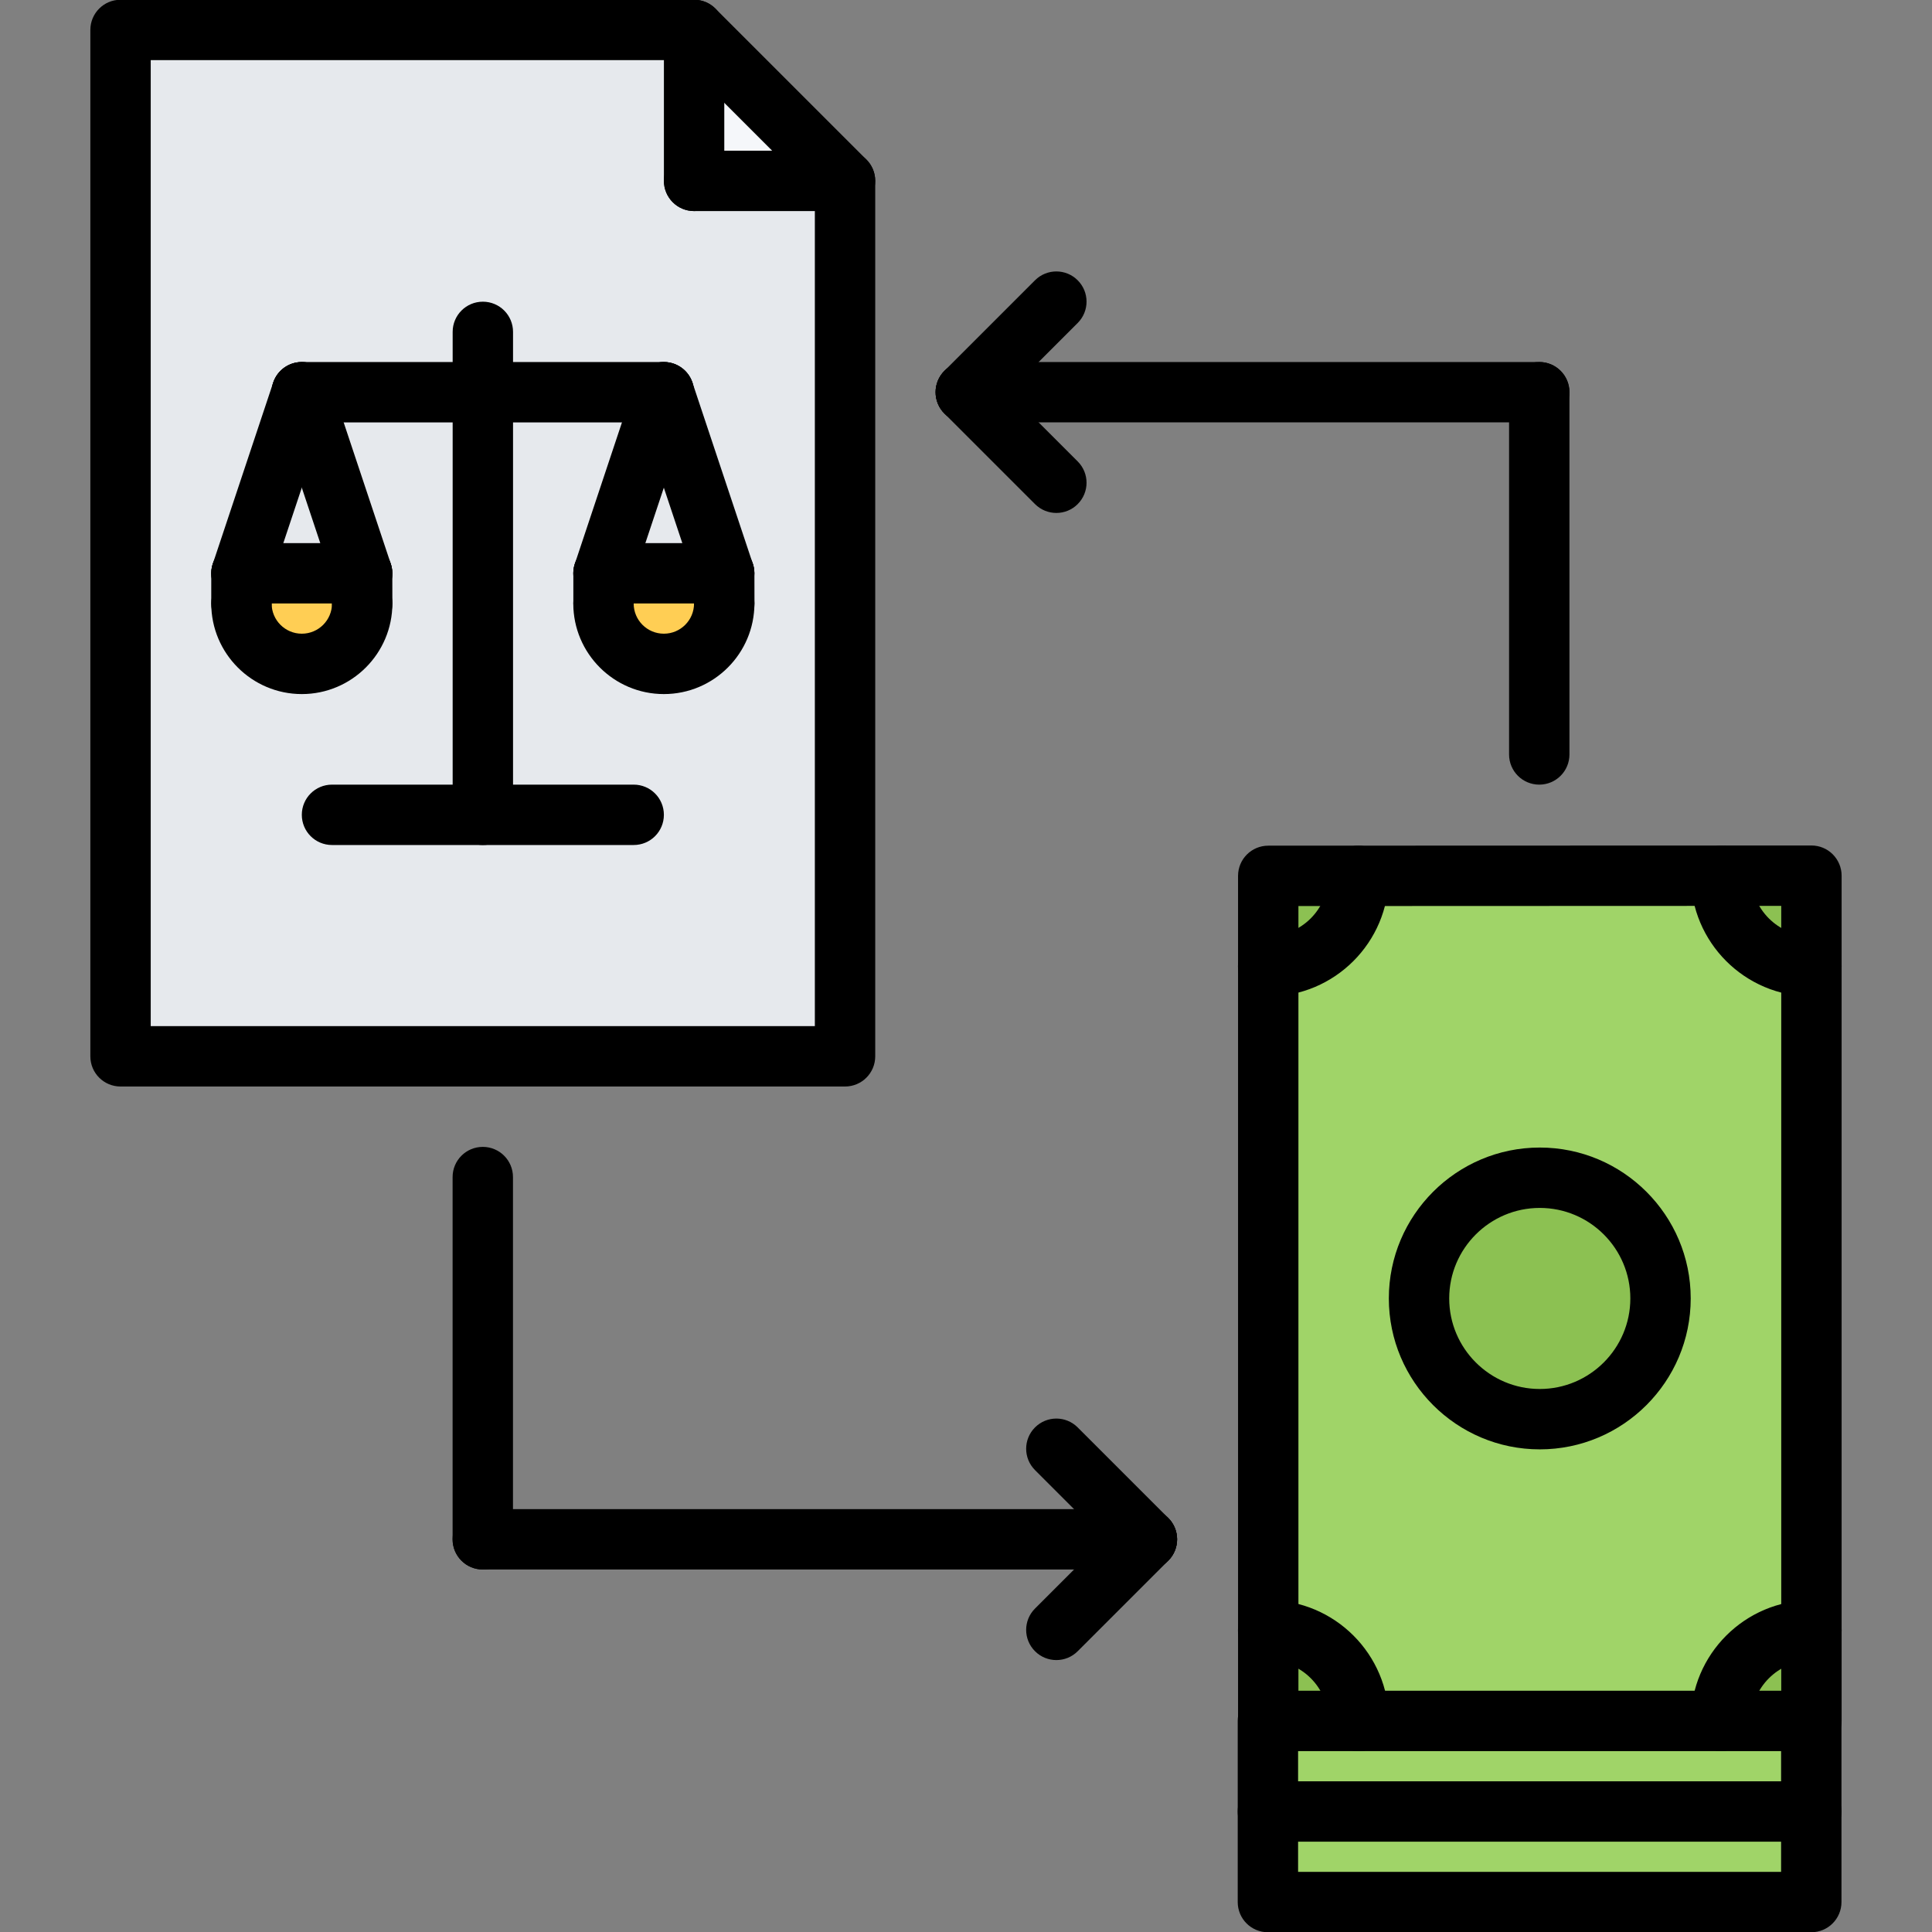 <?xml version="1.0" encoding="utf-8"?>
<!-- Generator: Adobe Illustrator 16.0.0, SVG Export Plug-In . SVG Version: 6.00 Build 0)  -->
<!DOCTYPE svg PUBLIC "-//W3C//DTD SVG 1.1//EN" "http://www.w3.org/Graphics/SVG/1.1/DTD/svg11.dtd">
<svg version="1.1" xmlns="http://www.w3.org/2000/svg" xmlns:xlink="http://www.w3.org/1999/xlink" x="0px" y="0px" width="64px"
	 height="64px" viewBox="0 0 64 64" enable-background="new 0 0 64 64" xml:space="preserve">
<rect x="0" y="0" width="64" height="64" fill="#808080" stroke="none"/>
<g id="_x35_0">
</g>
<g id="_x34_9">
</g>
<g id="_x34_8">
</g>
<g id="_x34_7">
</g>
<g id="_x34_6">
</g>
<g id="_x34_5">
</g>
<g id="_x34_4">
</g>
<g id="_x34_3">
</g>
<g id="_x34_2">
</g>
<g id="_x34_1">
</g>
<g id="_x34_0">
</g>
<g id="_x33_9">
</g>
<g id="_x33_8">
</g>
<g id="_x33_7">
</g>
<g id="_x33_6">
</g>
<g id="_x33_5">
</g>
<g id="_x33_4">
</g>
<g id="_x33_3">
</g>
<g id="_x33_2">
</g>
<g id="_x33_1">
</g>
<g id="_x33_0">
</g>
<g id="_x32_9">
</g>
<g id="_x32_8">
</g>
<g id="_x32_7">
</g>
<g id="_x32_6">
</g>
<g id="_x32_5">
</g>
<g id="_x32_4">
</g>
<g id="_x32_3">
</g>
<g id="_x32_2">
</g>
<g id="_x32_1">
</g>
<g id="_x32_0">
</g>
<g id="_x31_9">
</g>
<g id="_x31_8">
</g>
<g id="_x31_7">
</g>
<g id="_x31_6">
</g>
<g id="_x31_5">
	<g>
		<g>
			<rect x="42" y="60.01" fill="#A0D468" width="18" height="3"/>
		</g>
		<g>
			<path fill="#8CC152" d="M42.01,54.01c1.66,0,3,1.341,3,3h-3V54.01z"/>
		</g>
		<g>
			<polygon fill="#A0D468" points="60,57.01 60,60.01 42,60.01 42,57.01 42.01,57.01 45.01,57.01 57.01,57.01 			"/>
		</g>
		<g>
			<path fill="#8CC152" d="M57.01,57c0-1.649,1.34-2.99,3-2.99v3H60h-2.99V57z"/>
		</g>
		<g>
			<path fill="#8CC152" d="M51.01,39.01c2.2,0,4,1.79,4,4c0,2.211-1.8,4-4,4c-2.21,0-4-1.789-4-4C47.01,40.8,48.8,39.01,51.01,39.01
				z"/>
		</g>
		<g>
			<path fill="#8CC152" d="M60.01,29.01v3c-1.66,0-3-1.34-3-3H60.01z"/>
		</g>
		<g>
			<path fill="#8CC152" d="M42.01,29.01H45c0,1.66-1.34,3-2.99,3V29.01z"/>
		</g>
		<g>
			<path fill="#A0D468" d="M60.01,32.01v22c-1.66,0-3,1.341-3,2.99v0.01h-12c0-1.659-1.34-3-3-3v-22c1.65,0,2.99-1.34,2.99-3h12.01
				C57.01,30.67,58.35,32.01,60.01,32.01z M55.01,43.01c0-2.21-1.8-4-4-4c-2.21,0-4,1.79-4,4c0,2.211,1.79,4,4,4
				C53.21,47.01,55.01,45.221,55.01,43.01z"/>
		</g>
		<g>
			<polygon fill="#F5F7FA" points="27.99,5.99 22.99,5.99 22.99,0.99 			"/>
		</g>
		<g>
			<path fill="#FFCE54" d="M23.99,19.99c0,1.1-0.891,2-2,2c-1.101,0-2-0.9-2-2v-1h4V19.99z"/>
		</g>
		<g>
			<path fill="#FFCE54" d="M12,18.99v1c0,1.1-0.9,2-2,2c-1.11,0-2-0.9-2-2v-1H12z"/>
		</g>
		<g>
			<path fill="#E6E9ED" d="M22.99,5.99v-5h-19v34h24v-29H22.99z M12,19.99c0,1.1-0.9,2-2,2c-1.11,0-2-0.9-2-2v-1h4V19.99z
				 M23.99,19.99c0,1.1-0.891,2-2,2c-1.101,0-2-0.9-2-2v-1h4V19.99z"/>
		</g>
	</g>
	<g>
		<g>
			<g>
				<path d="M27.993,35.992h-24c-0.553,0-1-0.447-1-1v-34c0-0.553,0.447-1,1-1h18.999c0.266,0,0.52,0.105,0.707,0.293l5.001,5
					c0.188,0.188,0.293,0.441,0.293,0.707v29C28.993,35.545,28.546,35.992,27.993,35.992z M4.993,33.992h22V6.406l-4.415-4.414
					H4.993V33.992z"/>
			</g>
			<g>
				<path d="M27.993,6.992h-5c-0.553,0-1-0.447-1-1s0.447-1,1-1h5c0.553,0,1,0.447,1,1S28.546,6.992,27.993,6.992z"/>
			</g>
			<g>
				<path d="M22.993,6.992c-0.553,0-1-0.447-1-1v-5c0-0.553,0.447-1,1-1s1,0.447,1,1v5C23.993,6.545,23.546,6.992,22.993,6.992z"/>
			</g>
			<g>
				<path d="M60.006,58.008H42.012c-0.553,0-1-0.447-1-1V29.014c0-0.552,0.447-1,1-1l17.994-0.006l0,0
					c0.266,0,0.52,0.105,0.707,0.293s0.293,0.441,0.293,0.707v28C61.006,57.561,60.559,58.008,60.006,58.008z M43.012,56.008h15.994
					v-26l-15.994,0.006V56.008z"/>
			</g>
			<g>
				<g>
					<path d="M15.993,51.992c-0.553,0-1-0.447-1-1v-12c0-0.553,0.447-1,1-1s1,0.447,1,1v12
						C16.993,51.545,16.546,51.992,15.993,51.992z"/>
				</g>
				<g>
					<path d="M37.993,51.992h-22c-0.553,0-1-0.447-1-1s0.447-1,1-1h22c0.553,0,1,0.447,1,1S38.546,51.992,37.993,51.992z"/>
				</g>
				<g>
					<path d="M34.993,54.992c-0.256,0-0.512-0.098-0.707-0.293c-0.391-0.391-0.391-1.023,0-1.414l3-3
						c0.391-0.391,1.023-0.391,1.414,0s0.391,1.023,0,1.414l-3,3C35.505,54.895,35.249,54.992,34.993,54.992z"/>
				</g>
				<g>
					<path d="M37.993,51.992c-0.256,0-0.512-0.098-0.707-0.293l-3-3c-0.391-0.391-0.391-1.023,0-1.414s1.023-0.391,1.414,0l3,3
						c0.391,0.391,0.391,1.023,0,1.414C38.505,51.895,38.249,51.992,37.993,51.992z"/>
				</g>
			</g>
			<g>
				<g>
					<path d="M50.99,25.992c-0.553,0-1-0.447-1-1v-12c0-0.553,0.447-1,1-1s1,0.447,1,1v12C51.99,25.545,51.543,25.992,50.99,25.992z
						"/>
				</g>
				<g>
					<path d="M50.99,13.992H31.993c-0.553,0-1-0.447-1-1s0.447-1,1-1H50.99c0.553,0,1,0.447,1,1S51.543,13.992,50.99,13.992z"/>
				</g>
				<g>
					<path d="M31.993,13.992c-0.256,0-0.512-0.098-0.707-0.293c-0.391-0.391-0.391-1.023,0-1.414l3-3
						c0.391-0.391,1.023-0.391,1.414,0s0.391,1.023,0,1.414l-3,3C32.505,13.895,32.249,13.992,31.993,13.992z"/>
				</g>
				<g>
					<path d="M34.993,16.992c-0.256,0-0.512-0.098-0.707-0.293l-3-3c-0.391-0.391-0.391-1.023,0-1.414s1.023-0.391,1.414,0l3,3
						c0.391,0.391,0.391,1.023,0,1.414C35.505,16.895,35.249,16.992,34.993,16.992z"/>
				</g>
			</g>
			<g>
				<path d="M60.001,61.008h-18c-0.553,0-1-0.447-1-1v-3c0-0.553,0.447-1,1-1s1,0.447,1,1v2h16v-2c0-0.553,0.447-1,1-1s1,0.447,1,1
					v3C61.001,60.561,60.554,61.008,60.001,61.008z"/>
			</g>
			<g>
				<path d="M60.001,64.008h-18c-0.553,0-1-0.447-1-1v-3c0-0.553,0.447-1,1-1s1,0.447,1,1v2h16v-2c0-0.553,0.447-1,1-1s1,0.447,1,1
					v3C61.001,63.561,60.554,64.008,60.001,64.008z"/>
			</g>
			<g>
				<path d="M51.007,48.012c-2.757,0-5-2.243-5-5c0-2.756,2.243-4.998,5-4.998s5,2.242,5,4.998
					C56.007,45.769,53.764,48.012,51.007,48.012z M51.007,40.014c-1.654,0-3,1.345-3,2.998c0,1.654,1.346,3,3,3s3-1.346,3-3
					C54.007,41.358,52.661,40.014,51.007,40.014z"/>
			</g>
			<g>
				<path d="M42.009,33.008c-0.553,0-1-0.447-1-1s0.447-1,1-1c1.101,0,1.995-0.895,1.995-1.994c0-0.553,0.447-1,1-1s1,0.447,1,1
					C46.004,31.216,44.212,33.008,42.009,33.008z"/>
			</g>
			<g>
				<path d="M60.006,33.008c-2.203,0-3.995-1.792-3.995-3.994c0-0.553,0.447-1,1-1s1,0.447,1,1c0,1.1,0.895,1.994,1.995,1.994
					c0.553,0,1,0.447,1,1S60.559,33.008,60.006,33.008z"/>
			</g>
			<g>
				<path d="M57.011,58.006c-0.553,0-1-0.447-1-1c0-2.203,1.793-3.996,3.996-3.996c0.553,0,1,0.447,1,1s-0.447,1-1,1
					c-1.101,0-1.996,0.896-1.996,1.996C58.011,57.559,57.563,58.006,57.011,58.006z"/>
			</g>
			<g>
				<path d="M45.009,58.01c-0.553,0-1-0.447-1-1c0-1.104-0.897-2.002-2-2.002c-0.553,0-1-0.447-1-1s0.447-1,1-1
					c2.206,0,4,1.795,4,4.002C46.009,57.563,45.562,58.01,45.009,58.01z"/>
			</g>
		</g>
		<g>
			<g>
				<path d="M7.998,20.992c-0.553,0-1-0.447-1-1v-1.001c0-0.553,0.447-1,1-1s1,0.447,1,1v1.001
					C8.998,20.545,8.551,20.992,7.998,20.992z"/>
			</g>
			<g>
				<path d="M23.993,20.992c-0.552,0-0.999-0.446-1-0.998l-0.002-1.001c-0.001-0.553,0.445-1.001,0.998-1.002
					c0.001,0,0.001,0,0.002,0c0.552,0,0.999,0.446,1,0.998l0.002,1.001c0.001,0.553-0.445,1.001-0.998,1.002
					C23.994,20.992,23.994,20.992,23.993,20.992z"/>
			</g>
			<g>
				<path d="M21.99,13.993H9.998c-0.553,0-1-0.447-1-1s0.447-1,1-1H21.99c0.553,0,1,0.447,1,1S22.543,13.993,21.99,13.993z"/>
			</g>
			<g>
				<path d="M15.995,27.992c-0.553,0-1-0.447-1-1V10.994c0-0.553,0.447-1,1-1s1,0.447,1,1v15.998
					C16.995,27.545,16.548,27.992,15.995,27.992z"/>
			</g>
			<g>
				<path d="M20.992,27.992h-9.994c-0.553,0-1-0.447-1-1s0.447-1,1-1h9.994c0.553,0,1,0.447,1,1S21.545,27.992,20.992,27.992z"/>
			</g>
			<g>
				<path d="M21.991,22.992c-1.654,0-3-1.346-3-3c0-0.553,0.447-1,1-1s1,0.447,1,1c0,0.552,0.448,1,1,1s1-0.448,1-1
					c0-0.553,0.447-1,1-1s1,0.447,1,1C24.991,21.646,23.646,22.992,21.991,22.992z"/>
			</g>
			<g>
				<path d="M19.991,19.991c-0.104,0-0.211-0.017-0.316-0.052c-0.523-0.174-0.807-0.74-0.632-1.265l1.999-5.998
					c0.174-0.523,0.737-0.808,1.265-0.632c0.523,0.174,0.807,0.74,0.632,1.265l-1.999,5.998C20.8,19.727,20.41,19.991,19.991,19.991
					z"/>
			</g>
			<g>
				<path d="M23.989,19.991c-0.419,0-0.809-0.265-0.948-0.684l-1.999-5.998c-0.175-0.524,0.108-1.091,0.632-1.265
					c0.528-0.176,1.09,0.108,1.265,0.632l1.999,5.998c0.175,0.524-0.108,1.091-0.632,1.265C24.2,19.975,24.094,19.991,23.989,19.991
					z"/>
			</g>
			<g>
				<path d="M9.998,22.992c-1.654,0-3-1.346-3-3c0-0.553,0.447-1,1-1s1,0.447,1,1c0,0.552,0.448,1,1,1s1-0.448,1-1
					c0-0.553,0.447-1,1-1s1,0.447,1,1C12.998,21.646,11.652,22.992,9.998,22.992z"/>
			</g>
			<g>
				<path d="M7.998,19.991c-0.104,0-0.211-0.017-0.316-0.052c-0.523-0.174-0.807-0.74-0.632-1.265l1.999-5.998
					c0.175-0.523,0.735-0.808,1.265-0.632c0.523,0.174,0.807,0.74,0.632,1.265l-1.999,5.998C8.807,19.727,8.417,19.991,7.998,19.991
					z"/>
			</g>
			<g>
				<path d="M11.996,19.991c-0.419,0-0.809-0.265-0.948-0.684L9.049,13.31c-0.175-0.524,0.108-1.091,0.632-1.265
					c0.529-0.176,1.09,0.108,1.265,0.632l1.999,5.998c0.175,0.524-0.108,1.091-0.632,1.265
					C12.207,19.975,12.101,19.991,11.996,19.991z"/>
			</g>
			<g>
				<path d="M11.996,19.991H7.998c-0.553,0-1-0.447-1-1s0.447-1,1-1h3.998c0.553,0,1,0.447,1,1S12.549,19.991,11.996,19.991z"/>
			</g>
			<g>
				<path d="M23.989,19.991h-3.998c-0.553,0-1-0.447-1-1s0.447-1,1-1h3.998c0.553,0,1,0.447,1,1S24.542,19.991,23.989,19.991z"/>
			</g>
			<g>
				<path d="M11.998,20.992c-0.552,0-0.999-0.446-1-0.998l-0.002-1.001c-0.001-0.553,0.445-1.001,0.998-1.002
					c0.001,0,0.001,0,0.002,0c0.552,0,0.999,0.446,1,0.998l0.002,1.001c0.001,0.553-0.445,1.001-0.998,1.002
					C11.999,20.992,11.999,20.992,11.998,20.992z"/>
			</g>
			<g>
				<path d="M19.993,20.992c-0.553,0-1-0.447-1-1v-1.001c0-0.553,0.447-1,1-1s1,0.447,1,1v1.001
					C20.993,20.545,20.546,20.992,19.993,20.992z"/>
			</g>
		</g>
	</g>
</g>
<g id="_x31_4">
</g>
<g id="_x31_3">
</g>
<g id="_x31_2">
</g>
<g id="_x31_1">
</g>
<g id="_x31_0">
</g>
<g id="_x39_">
</g>
<g id="_x38_">
</g>
<g id="_x37_">
</g>
<g id="_x36_">
</g>
<g id="_x35_">
</g>
<g id="_x34_">
</g>
<g id="_x33_">
</g>
<g id="_x32_">
</g>
<g id="_x31_">
</g>
</svg>
